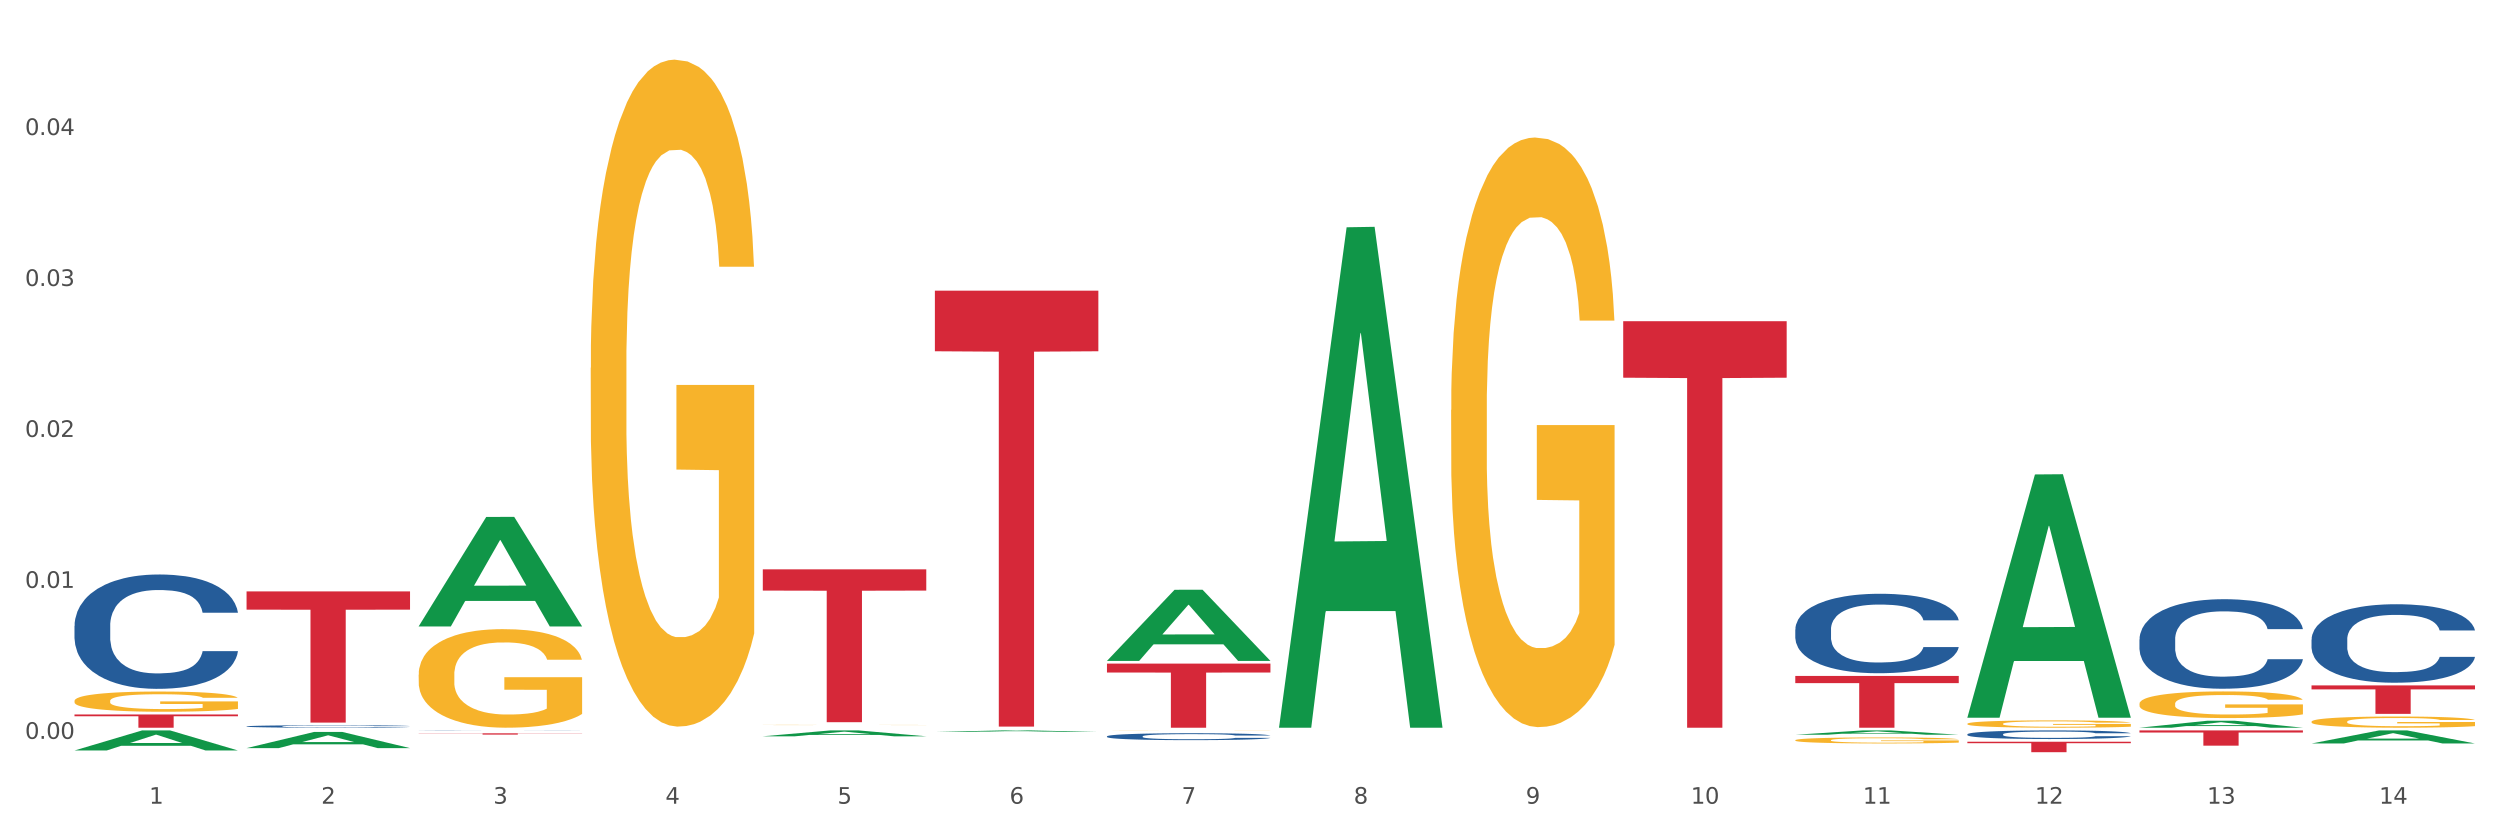 <?xml version="1.0" encoding="utf-8" standalone="no"?>
<!DOCTYPE svg PUBLIC "-//W3C//DTD SVG 1.1//EN"
  "http://www.w3.org/Graphics/SVG/1.1/DTD/svg11.dtd">
<svg xmlns:xlink="http://www.w3.org/1999/xlink" width="1080pt" height="360pt" viewBox="0 0 1080 360" xmlns="http://www.w3.org/2000/svg" version="1.1">
 <rect x="0" y="0" width="1080" height="360" fill="#333333" stroke="none"/>
 <defs>
  <style type="text/css">*{stroke-linejoin: round; stroke-linecap: butt}</style>
 </defs>
 <g id="figure_1">
  <g id="patch_1">
   <path d="M 0 360 
L 1080 360 
L 1080 0 
L 0 0 
z
" style="fill: #ffffff; stroke: #ffffff; stroke-linejoin: miter"/>
  </g>
  <g id="axes_1">
   <g id="matplotlib.axis_1">
    <g id="xtick_1">
     <g id="text_1">
      <!-- 1 -->
      <g style="fill: #4d4d4d" transform="translate(64.432 347.204) scale(0.096 -0.096)">
       <defs>
        <path id="DejaVuSans-31" d="M 794 531 
L 1825 531 
L 1825 4091 
L 703 3866 
L 703 4441 
L 1819 4666 
L 2450 4666 
L 2450 531 
L 3481 531 
L 3481 0 
L 794 0 
L 794 531 
z
" transform="scale(0.016)"/>
       </defs>
       <use xlink:href="#DejaVuSans-31"/>
      </g>
     </g>
    </g>
    <g id="xtick_2">
     <g id="text_2">
      <!-- 2 -->
      <g style="fill: #4d4d4d" transform="translate(138.771 347.204) scale(0.096 -0.096)">
       <defs>
        <path id="DejaVuSans-32" d="M 1228 531 
L 3431 531 
L 3431 0 
L 469 0 
L 469 531 
Q 828 903 1448 1529 
Q 2069 2156 2228 2338 
Q 2531 2678 2651 2914 
Q 2772 3150 2772 3378 
Q 2772 3750 2511 3984 
Q 2250 4219 1831 4219 
Q 1534 4219 1204 4116 
Q 875 4013 500 3803 
L 500 4441 
Q 881 4594 1212 4672 
Q 1544 4750 1819 4750 
Q 2544 4750 2975 4387 
Q 3406 4025 3406 3419 
Q 3406 3131 3298 2873 
Q 3191 2616 2906 2266 
Q 2828 2175 2409 1742 
Q 1991 1309 1228 531 
z
" transform="scale(0.016)"/>
       </defs>
       <use xlink:href="#DejaVuSans-32"/>
      </g>
     </g>
    </g>
    <g id="xtick_3">
     <g id="text_3">
      <!-- 3 -->
      <g style="fill: #4d4d4d" transform="translate(213.109 347.204) scale(0.096 -0.096)">
       <defs>
        <path id="DejaVuSans-33" d="M 2597 2516 
Q 3050 2419 3304 2112 
Q 3559 1806 3559 1356 
Q 3559 666 3084 287 
Q 2609 -91 1734 -91 
Q 1441 -91 1130 -33 
Q 819 25 488 141 
L 488 750 
Q 750 597 1062 519 
Q 1375 441 1716 441 
Q 2309 441 2620 675 
Q 2931 909 2931 1356 
Q 2931 1769 2642 2001 
Q 2353 2234 1838 2234 
L 1294 2234 
L 1294 2753 
L 1863 2753 
Q 2328 2753 2575 2939 
Q 2822 3125 2822 3475 
Q 2822 3834 2567 4026 
Q 2313 4219 1838 4219 
Q 1578 4219 1281 4162 
Q 984 4106 628 3988 
L 628 4550 
Q 988 4650 1302 4700 
Q 1616 4750 1894 4750 
Q 2613 4750 3031 4423 
Q 3450 4097 3450 3541 
Q 3450 3153 3228 2886 
Q 3006 2619 2597 2516 
z
" transform="scale(0.016)"/>
       </defs>
       <use xlink:href="#DejaVuSans-33"/>
      </g>
     </g>
    </g>
    <g id="xtick_4">
     <g id="text_4">
      <!-- 4 -->
      <g style="fill: #4d4d4d" transform="translate(287.448 347.204) scale(0.096 -0.096)">
       <defs>
        <path id="DejaVuSans-34" d="M 2419 4116 
L 825 1625 
L 2419 1625 
L 2419 4116 
z
M 2253 4666 
L 3047 4666 
L 3047 1625 
L 3713 1625 
L 3713 1100 
L 3047 1100 
L 3047 0 
L 2419 0 
L 2419 1100 
L 313 1100 
L 313 1709 
L 2253 4666 
z
" transform="scale(0.016)"/>
       </defs>
       <use xlink:href="#DejaVuSans-34"/>
      </g>
     </g>
    </g>
    <g id="xtick_5">
     <g id="text_5">
      <!-- 5 -->
      <g style="fill: #4d4d4d" transform="translate(361.787 347.204) scale(0.096 -0.096)">
       <defs>
        <path id="DejaVuSans-35" d="M 691 4666 
L 3169 4666 
L 3169 4134 
L 1269 4134 
L 1269 2991 
Q 1406 3038 1543 3061 
Q 1681 3084 1819 3084 
Q 2600 3084 3056 2656 
Q 3513 2228 3513 1497 
Q 3513 744 3044 326 
Q 2575 -91 1722 -91 
Q 1428 -91 1123 -41 
Q 819 9 494 109 
L 494 744 
Q 775 591 1075 516 
Q 1375 441 1709 441 
Q 2250 441 2565 725 
Q 2881 1009 2881 1497 
Q 2881 1984 2565 2268 
Q 2250 2553 1709 2553 
Q 1456 2553 1204 2497 
Q 953 2441 691 2322 
L 691 4666 
z
" transform="scale(0.016)"/>
       </defs>
       <use xlink:href="#DejaVuSans-35"/>
      </g>
     </g>
    </g>
    <g id="xtick_6">
     <g id="text_6">
      <!-- 6 -->
      <g style="fill: #4d4d4d" transform="translate(436.125 347.204) scale(0.096 -0.096)">
       <defs>
        <path id="DejaVuSans-36" d="M 2113 2584 
Q 1688 2584 1439 2293 
Q 1191 2003 1191 1497 
Q 1191 994 1439 701 
Q 1688 409 2113 409 
Q 2538 409 2786 701 
Q 3034 994 3034 1497 
Q 3034 2003 2786 2293 
Q 2538 2584 2113 2584 
z
M 3366 4563 
L 3366 3988 
Q 3128 4100 2886 4159 
Q 2644 4219 2406 4219 
Q 1781 4219 1451 3797 
Q 1122 3375 1075 2522 
Q 1259 2794 1537 2939 
Q 1816 3084 2150 3084 
Q 2853 3084 3261 2657 
Q 3669 2231 3669 1497 
Q 3669 778 3244 343 
Q 2819 -91 2113 -91 
Q 1303 -91 875 529 
Q 447 1150 447 2328 
Q 447 3434 972 4092 
Q 1497 4750 2381 4750 
Q 2619 4750 2861 4703 
Q 3103 4656 3366 4563 
z
" transform="scale(0.016)"/>
       </defs>
       <use xlink:href="#DejaVuSans-36"/>
      </g>
     </g>
    </g>
    <g id="xtick_7">
     <g id="text_7">
      <!-- 7 -->
      <g style="fill: #4d4d4d" transform="translate(510.464 347.204) scale(0.096 -0.096)">
       <defs>
        <path id="DejaVuSans-37" d="M 525 4666 
L 3525 4666 
L 3525 4397 
L 1831 0 
L 1172 0 
L 2766 4134 
L 525 4134 
L 525 4666 
z
" transform="scale(0.016)"/>
       </defs>
       <use xlink:href="#DejaVuSans-37"/>
      </g>
     </g>
    </g>
    <g id="xtick_8">
     <g id="text_8">
      <!-- 8 -->
      <g style="fill: #4d4d4d" transform="translate(584.803 347.204) scale(0.096 -0.096)">
       <defs>
        <path id="DejaVuSans-38" d="M 2034 2216 
Q 1584 2216 1326 1975 
Q 1069 1734 1069 1313 
Q 1069 891 1326 650 
Q 1584 409 2034 409 
Q 2484 409 2743 651 
Q 3003 894 3003 1313 
Q 3003 1734 2745 1975 
Q 2488 2216 2034 2216 
z
M 1403 2484 
Q 997 2584 770 2862 
Q 544 3141 544 3541 
Q 544 4100 942 4425 
Q 1341 4750 2034 4750 
Q 2731 4750 3128 4425 
Q 3525 4100 3525 3541 
Q 3525 3141 3298 2862 
Q 3072 2584 2669 2484 
Q 3125 2378 3379 2068 
Q 3634 1759 3634 1313 
Q 3634 634 3220 271 
Q 2806 -91 2034 -91 
Q 1263 -91 848 271 
Q 434 634 434 1313 
Q 434 1759 690 2068 
Q 947 2378 1403 2484 
z
M 1172 3481 
Q 1172 3119 1398 2916 
Q 1625 2713 2034 2713 
Q 2441 2713 2670 2916 
Q 2900 3119 2900 3481 
Q 2900 3844 2670 4047 
Q 2441 4250 2034 4250 
Q 1625 4250 1398 4047 
Q 1172 3844 1172 3481 
z
" transform="scale(0.016)"/>
       </defs>
       <use xlink:href="#DejaVuSans-38"/>
      </g>
     </g>
    </g>
    <g id="xtick_9">
     <g id="text_9">
      <!-- 9 -->
      <g style="fill: #4d4d4d" transform="translate(659.142 347.204) scale(0.096 -0.096)">
       <defs>
        <path id="DejaVuSans-39" d="M 703 97 
L 703 672 
Q 941 559 1184 500 
Q 1428 441 1663 441 
Q 2288 441 2617 861 
Q 2947 1281 2994 2138 
Q 2813 1869 2534 1725 
Q 2256 1581 1919 1581 
Q 1219 1581 811 2004 
Q 403 2428 403 3163 
Q 403 3881 828 4315 
Q 1253 4750 1959 4750 
Q 2769 4750 3195 4129 
Q 3622 3509 3622 2328 
Q 3622 1225 3098 567 
Q 2575 -91 1691 -91 
Q 1453 -91 1209 -44 
Q 966 3 703 97 
z
M 1959 2075 
Q 2384 2075 2632 2365 
Q 2881 2656 2881 3163 
Q 2881 3666 2632 3958 
Q 2384 4250 1959 4250 
Q 1534 4250 1286 3958 
Q 1038 3666 1038 3163 
Q 1038 2656 1286 2365 
Q 1534 2075 1959 2075 
z
" transform="scale(0.016)"/>
       </defs>
       <use xlink:href="#DejaVuSans-39"/>
      </g>
     </g>
    </g>
    <g id="xtick_10">
     <g id="text_10">
      <!-- 10 -->
      <g style="fill: #4d4d4d" transform="translate(730.426 347.204) scale(0.096 -0.096)">
       <defs>
        <path id="DejaVuSans-30" d="M 2034 4250 
Q 1547 4250 1301 3770 
Q 1056 3291 1056 2328 
Q 1056 1369 1301 889 
Q 1547 409 2034 409 
Q 2525 409 2770 889 
Q 3016 1369 3016 2328 
Q 3016 3291 2770 3770 
Q 2525 4250 2034 4250 
z
M 2034 4750 
Q 2819 4750 3233 4129 
Q 3647 3509 3647 2328 
Q 3647 1150 3233 529 
Q 2819 -91 2034 -91 
Q 1250 -91 836 529 
Q 422 1150 422 2328 
Q 422 3509 836 4129 
Q 1250 4750 2034 4750 
z
" transform="scale(0.016)"/>
       </defs>
       <use xlink:href="#DejaVuSans-31"/>
       <use xlink:href="#DejaVuSans-30" transform="translate(63.623 0)"/>
      </g>
     </g>
    </g>
    <g id="xtick_11">
     <g id="text_11">
      <!-- 11 -->
      <g style="fill: #4d4d4d" transform="translate(804.765 347.204) scale(0.096 -0.096)">
       <use xlink:href="#DejaVuSans-31"/>
       <use xlink:href="#DejaVuSans-31" transform="translate(63.623 0)"/>
      </g>
     </g>
    </g>
    <g id="xtick_12">
     <g id="text_12">
      <!-- 12 -->
      <g style="fill: #4d4d4d" transform="translate(879.104 347.204) scale(0.096 -0.096)">
       <use xlink:href="#DejaVuSans-31"/>
       <use xlink:href="#DejaVuSans-32" transform="translate(63.623 0)"/>
      </g>
     </g>
    </g>
    <g id="xtick_13">
     <g id="text_13">
      <!-- 13 -->
      <g style="fill: #4d4d4d" transform="translate(953.442 347.204) scale(0.096 -0.096)">
       <use xlink:href="#DejaVuSans-31"/>
       <use xlink:href="#DejaVuSans-33" transform="translate(63.623 0)"/>
      </g>
     </g>
    </g>
    <g id="xtick_14">
     <g id="text_14">
      <!-- 14 -->
      <g style="fill: #4d4d4d" transform="translate(1027.781 347.204) scale(0.096 -0.096)">
       <use xlink:href="#DejaVuSans-31"/>
       <use xlink:href="#DejaVuSans-34" transform="translate(63.623 0)"/>
      </g>
     </g>
    </g>
    <g id="xtick_15"/>
    <g id="xtick_16"/>
    <g id="xtick_17"/>
    <g id="xtick_18"/>
    <g id="xtick_19"/>
    <g id="xtick_20"/>
    <g id="xtick_21"/>
    <g id="xtick_22"/>
    <g id="xtick_23"/>
    <g id="xtick_24"/>
    <g id="xtick_25"/>
    <g id="xtick_26"/>
    <g id="xtick_27"/>
   </g>
   <g id="matplotlib.axis_2">
    <g id="ytick_1">
     <g id="text_15">
      <!-- 0.00 -->
      <g style="fill: #4d4d4d" transform="translate(10.8 319.178) scale(0.096 -0.096)">
       <defs>
        <path id="DejaVuSans-2e" d="M 684 794 
L 1344 794 
L 1344 0 
L 684 0 
L 684 794 
z
" transform="scale(0.016)"/>
       </defs>
       <use xlink:href="#DejaVuSans-30"/>
       <use xlink:href="#DejaVuSans-2e" transform="translate(63.623 0)"/>
       <use xlink:href="#DejaVuSans-30" transform="translate(95.41 0)"/>
       <use xlink:href="#DejaVuSans-30" transform="translate(159.033 0)"/>
      </g>
     </g>
    </g>
    <g id="ytick_2">
     <g id="text_16">
      <!-- 0.01 -->
      <g style="fill: #4d4d4d" transform="translate(10.8 253.965) scale(0.096 -0.096)">
       <use xlink:href="#DejaVuSans-30"/>
       <use xlink:href="#DejaVuSans-2e" transform="translate(63.623 0)"/>
       <use xlink:href="#DejaVuSans-30" transform="translate(95.41 0)"/>
       <use xlink:href="#DejaVuSans-31" transform="translate(159.033 0)"/>
      </g>
     </g>
    </g>
    <g id="ytick_3">
     <g id="text_17">
      <!-- 0.02 -->
      <g style="fill: #4d4d4d" transform="translate(10.8 188.751) scale(0.096 -0.096)">
       <use xlink:href="#DejaVuSans-30"/>
       <use xlink:href="#DejaVuSans-2e" transform="translate(63.623 0)"/>
       <use xlink:href="#DejaVuSans-30" transform="translate(95.41 0)"/>
       <use xlink:href="#DejaVuSans-32" transform="translate(159.033 0)"/>
      </g>
     </g>
    </g>
    <g id="ytick_4">
     <g id="text_18">
      <!-- 0.03 -->
      <g style="fill: #4d4d4d" transform="translate(10.8 123.537) scale(0.096 -0.096)">
       <use xlink:href="#DejaVuSans-30"/>
       <use xlink:href="#DejaVuSans-2e" transform="translate(63.623 0)"/>
       <use xlink:href="#DejaVuSans-30" transform="translate(95.41 0)"/>
       <use xlink:href="#DejaVuSans-33" transform="translate(159.033 0)"/>
      </g>
     </g>
    </g>
    <g id="ytick_5">
     <g id="text_19">
      <!-- 0.04 -->
      <g style="fill: #4d4d4d" transform="translate(10.8 58.323) scale(0.096 -0.096)">
       <use xlink:href="#DejaVuSans-30"/>
       <use xlink:href="#DejaVuSans-2e" transform="translate(63.623 0)"/>
       <use xlink:href="#DejaVuSans-30" transform="translate(95.41 0)"/>
       <use xlink:href="#DejaVuSans-34" transform="translate(159.033 0)"/>
      </g>
     </g>
    </g>
    <g id="ytick_6"/>
    <g id="ytick_7"/>
    <g id="ytick_8"/>
    <g id="ytick_9"/>
    <g id="ytick_10"/>
   </g>
   <g id="PolyCollection_1">
    <path d="M 32.175 324.199 
L 32.248 324.191 
L 61.37 315.539 
L 73.456 315.531 
L 102.797 324.215 
L 88.818 324.215 
L 82.484 322.193 
L 52.415 322.193 
L 52.197 322.226 
L 46.081 324.215 
L 32.175 324.215 
L 32.175 324.199 
L 56.201 320.986 
L 78.698 320.978 
L 67.559 317.382 
L 67.413 317.366 
L 67.267 317.39 
L 56.128 320.978 
L 56.201 320.986 
L 32.175 324.199 
z
" clip-path="url(#p6b004a3306)" style="fill: #109648"/>
    <path d="M 849.901 320.423 
L 920.523 320.423 
L 920.523 321.052 
L 892.742 321.056 
L 892.742 324.95 
L 877.514 324.95 
L 877.514 321.056 
L 849.901 321.052 
L 849.901 320.427 
L 849.901 320.423 
z
" clip-path="url(#p6b004a3306)" style="fill: #d62839"/>
    <path d="M 775.562 291.996 
L 846.184 291.996 
L 846.184 295.106 
L 818.404 295.127 
L 818.404 314.372 
L 803.175 314.372 
L 803.175 295.127 
L 775.562 295.106 
L 775.562 292.017 
L 775.562 291.996 
z
" clip-path="url(#p6b004a3306)" style="fill: #d62839"/>
    <path d="M 701.223 138.76 
L 771.845 138.76 
L 771.845 163.164 
L 744.065 163.329 
L 744.065 314.372 
L 728.836 314.372 
L 728.836 163.329 
L 701.223 163.164 
L 701.223 138.925 
L 701.223 138.76 
z
" clip-path="url(#p6b004a3306)" style="fill: #d62839"/>
    <path d="M 106.514 313.789 
L 106.597 313.788 
L 106.597 313.761 
L 106.848 313.724 
L 107.766 313.657 
L 108.935 313.606 
L 110.938 313.546 
L 112.023 313.52 
L 113.442 313.492 
L 116.364 313.447 
L 119.703 313.408 
L 122.04 313.387 
L 123.794 313.374 
L 127.717 313.349 
L 129.971 313.339 
L 132.308 313.33 
L 134.312 313.324 
L 137.651 313.317 
L 140.322 313.315 
L 143.411 313.314 
L 145.998 313.315 
L 149.421 313.318 
L 154.43 313.33 
L 156.35 313.337 
L 158.937 313.348 
L 161.609 313.364 
L 163.779 313.379 
L 166.283 313.402 
L 168.871 313.431 
L 171.376 313.467 
L 173.129 313.501 
L 174.548 313.537 
L 175.8 313.58 
L 176.718 313.628 
L 177.135 313.667 
L 161.859 313.667 
L 161.442 313.632 
L 160.607 313.593 
L 159.772 313.567 
L 158.854 313.546 
L 157.435 313.521 
L 156.183 313.506 
L 154.096 313.488 
L 152.176 313.476 
L 150.59 313.469 
L 148.67 313.463 
L 144.579 313.458 
L 141.658 313.458 
L 139.821 313.46 
L 137.567 313.464 
L 135.647 313.471 
L 133.393 313.483 
L 131.64 313.495 
L 129.887 313.512 
L 128.886 313.523 
L 127.383 313.545 
L 126.381 313.562 
L 125.046 313.592 
L 124.294 313.613 
L 122.959 313.668 
L 122.374 313.709 
L 122.124 313.737 
L 121.957 313.768 
L 121.957 313.919 
L 122.458 313.986 
L 122.875 314.015 
L 123.543 314.048 
L 124.795 314.091 
L 126.632 314.132 
L 128.552 314.162 
L 130.138 314.181 
L 131.64 314.194 
L 133.143 314.205 
L 134.979 314.215 
L 136.482 314.22 
L 138.736 314.226 
L 141.407 314.229 
L 143.494 314.229 
L 147.751 314.224 
L 149.671 314.219 
L 151.508 314.213 
L 153.511 314.202 
L 155.097 314.19 
L 156.016 314.182 
L 157.518 314.163 
L 158.687 314.144 
L 159.689 314.122 
L 160.357 314.102 
L 161.108 314.073 
L 161.692 314.041 
L 161.859 314.023 
L 177.135 314.023 
L 176.802 314.058 
L 176.217 314.092 
L 175.049 314.137 
L 174.13 314.163 
L 172.711 314.195 
L 171.209 314.222 
L 169.122 314.252 
L 167.202 314.274 
L 165.198 314.294 
L 163.028 314.311 
L 159.104 314.335 
L 157.685 314.342 
L 154.68 314.354 
L 152.343 314.36 
L 148.92 314.367 
L 145.414 314.371 
L 141.741 314.372 
L 138.486 314.37 
L 134.896 314.364 
L 132.642 314.359 
L 130.138 314.35 
L 127.216 314.336 
L 124.461 314.32 
L 121.874 314.301 
L 119.453 314.278 
L 117.199 314.253 
L 114.277 314.212 
L 112.107 314.171 
L 110.521 314.133 
L 109.435 314.101 
L 108.35 314.061 
L 107.766 314.033 
L 106.848 313.965 
L 106.514 313.902 
L 106.514 313.789 
z
" clip-path="url(#p6b004a3306)" style="fill: #255c99"/>
    <path d="M 403.869 125.573 
L 474.49 125.573 
L 474.49 151.743 
L 446.71 151.92 
L 446.71 313.891 
L 431.481 313.891 
L 431.481 151.92 
L 403.869 151.743 
L 403.869 125.75 
L 403.869 125.573 
z
" clip-path="url(#p6b004a3306)" style="fill: #d62839"/>
    <path d="M 329.53 245.958 
L 400.152 245.958 
L 400.152 255.133 
L 372.371 255.195 
L 372.371 311.979 
L 357.143 311.979 
L 357.143 255.195 
L 329.53 255.133 
L 329.53 246.02 
L 329.53 245.958 
z
" clip-path="url(#p6b004a3306)" style="fill: #d62839"/>
    <path d="M 180.852 316.79 
L 251.474 316.79 
L 251.474 316.868 
L 223.694 316.868 
L 223.694 317.347 
L 208.465 317.347 
L 208.465 316.868 
L 180.852 316.868 
L 180.852 316.791 
L 180.852 316.79 
z
" clip-path="url(#p6b004a3306)" style="fill: #d62839"/>
    <path d="M 106.514 255.486 
L 177.135 255.486 
L 177.135 263.361 
L 149.355 263.415 
L 149.355 312.155 
L 134.126 312.155 
L 134.126 263.415 
L 106.514 263.361 
L 106.514 255.54 
L 106.514 255.486 
z
" clip-path="url(#p6b004a3306)" style="fill: #d62839"/>
    <path d="M 32.175 308.639 
L 102.797 308.639 
L 102.797 309.435 
L 75.017 309.441 
L 75.017 314.372 
L 59.788 314.372 
L 59.788 309.441 
L 32.175 309.435 
L 32.175 308.644 
L 32.175 308.639 
z
" clip-path="url(#p6b004a3306)" style="fill: #d62839"/>
    <path d="M 998.578 311.771 
L 998.662 311.766 
L 998.662 311.607 
L 998.828 311.47 
L 999.662 311.139 
L 1000.913 310.865 
L 1001.83 310.719 
L 1002.747 310.6 
L 1003.831 310.481 
L 1005.165 310.357 
L 1007.583 310.176 
L 1009.084 310.083 
L 1010.918 309.986 
L 1014.253 309.845 
L 1016.671 309.765 
L 1019.173 309.699 
L 1023.258 309.62 
L 1025.926 309.584 
L 1028.761 309.558 
L 1032.18 309.54 
L 1034.765 309.536 
L 1040.434 309.549 
L 1045.27 309.589 
L 1047.605 309.62 
L 1050.607 309.673 
L 1052.191 309.708 
L 1054.775 309.779 
L 1057.444 309.871 
L 1059.278 309.951 
L 1062.029 310.101 
L 1064.114 310.251 
L 1066.032 310.437 
L 1067.032 310.565 
L 1067.783 310.684 
L 1068.45 310.821 
L 1069.117 311.037 
L 1054.108 311.037 
L 1053.525 310.883 
L 1052.608 310.737 
L 1051.274 310.596 
L 1050.106 310.507 
L 1048.105 310.397 
L 1046.271 310.326 
L 1044.353 310.273 
L 1042.019 310.229 
L 1040.184 310.207 
L 1037.599 310.189 
L 1032.513 310.194 
L 1029.095 310.229 
L 1026.76 310.273 
L 1025.259 310.313 
L 1023.925 310.357 
L 1022.425 310.419 
L 1020.674 310.512 
L 1019.423 310.596 
L 1018.172 310.702 
L 1017.172 310.808 
L 1016.255 310.931 
L 1015.504 311.064 
L 1014.92 311.201 
L 1014.42 311.369 
L 1014.003 311.647 
L 1014.003 312.252 
L 1014.17 312.389 
L 1014.587 312.57 
L 1015.087 312.707 
L 1015.921 312.87 
L 1016.671 312.981 
L 1018.089 313.14 
L 1019.673 313.272 
L 1020.924 313.356 
L 1022.174 313.427 
L 1024.342 313.524 
L 1026.76 313.604 
L 1028.845 313.652 
L 1031.68 313.696 
L 1033.597 313.714 
L 1035.265 313.723 
L 1039.35 313.723 
L 1042.269 313.71 
L 1045.52 313.679 
L 1048.022 313.639 
L 1050.106 313.59 
L 1052.441 313.511 
L 1053.942 313.436 
L 1053.942 312.513 
L 1035.598 312.508 
L 1035.598 311.894 
L 1069.2 311.894 
L 1069.2 313.696 
L 1067.783 313.789 
L 1066.198 313.873 
L 1064.531 313.948 
L 1062.029 314.041 
L 1059.028 314.129 
L 1056.36 314.191 
L 1053.525 314.244 
L 1050.19 314.293 
L 1045.854 314.337 
L 1043.186 314.354 
L 1039.851 314.368 
L 1035.932 314.372 
L 1032.513 314.363 
L 1029.178 314.341 
L 1025.676 314.301 
L 1022.258 314.244 
L 1019.673 314.187 
L 1017.088 314.116 
L 1014.337 314.023 
L 1012.169 313.935 
L 1010.501 313.855 
L 1008.667 313.754 
L 1006.666 313.621 
L 1005.165 313.502 
L 1003.831 313.378 
L 1002.414 313.219 
L 1001.413 313.082 
L 1000.413 312.91 
L 999.829 312.782 
L 999.162 312.583 
L 998.662 312.305 
L 998.578 311.771 
z
" clip-path="url(#p6b004a3306)" style="fill: #f7b32b"/>
    <path d="M 924.24 304.016 
L 924.323 304.006 
L 924.323 303.627 
L 924.49 303.302 
L 925.323 302.513 
L 926.574 301.861 
L 927.491 301.514 
L 928.408 301.231 
L 929.492 300.947 
L 930.826 300.652 
L 933.244 300.221 
L 934.745 300.001 
L 936.58 299.769 
L 939.915 299.433 
L 942.333 299.244 
L 944.834 299.086 
L 948.92 298.897 
L 951.588 298.813 
L 954.423 298.75 
L 957.841 298.708 
L 960.426 298.697 
L 966.096 298.729 
L 970.932 298.823 
L 973.266 298.897 
L 976.268 299.023 
L 977.852 299.107 
L 980.437 299.275 
L 983.105 299.496 
L 984.939 299.685 
L 987.691 300.043 
L 989.775 300.4 
L 991.693 300.842 
L 992.693 301.147 
L 993.444 301.43 
L 994.111 301.756 
L 994.778 302.271 
L 979.77 302.271 
L 979.186 301.903 
L 978.269 301.557 
L 976.935 301.22 
L 975.768 301.01 
L 973.766 300.747 
L 971.932 300.579 
L 970.014 300.453 
L 967.68 300.348 
L 965.845 300.295 
L 963.261 300.253 
L 958.175 300.264 
L 954.756 300.348 
L 952.422 300.453 
L 950.921 300.547 
L 949.587 300.652 
L 948.086 300.8 
L 946.335 301.02 
L 945.084 301.22 
L 943.834 301.472 
L 942.833 301.725 
L 941.916 302.019 
L 941.165 302.334 
L 940.582 302.66 
L 940.081 303.06 
L 939.665 303.722 
L 939.665 305.162 
L 939.831 305.488 
L 940.248 305.919 
L 940.749 306.245 
L 941.582 306.634 
L 942.333 306.897 
L 943.75 307.275 
L 945.334 307.59 
L 946.585 307.79 
L 947.836 307.958 
L 950.004 308.19 
L 952.422 308.379 
L 954.506 308.494 
L 957.341 308.6 
L 959.259 308.642 
L 960.926 308.663 
L 965.012 308.663 
L 967.93 308.631 
L 971.182 308.558 
L 973.683 308.463 
L 975.768 308.347 
L 978.102 308.158 
L 979.603 307.979 
L 979.603 305.782 
L 961.26 305.772 
L 961.26 304.311 
L 994.861 304.311 
L 994.861 308.6 
L 993.444 308.82 
L 991.86 309.02 
L 990.192 309.199 
L 987.691 309.42 
L 984.689 309.63 
L 982.021 309.777 
L 979.186 309.903 
L 975.851 310.019 
L 971.515 310.124 
L 968.847 310.166 
L 965.512 310.197 
L 961.593 310.208 
L 958.175 310.187 
L 954.84 310.134 
L 951.338 310.04 
L 947.919 309.903 
L 945.334 309.766 
L 942.75 309.598 
L 939.998 309.377 
L 937.83 309.167 
L 936.163 308.978 
L 934.328 308.736 
L 932.327 308.421 
L 930.826 308.137 
L 929.492 307.843 
L 928.075 307.464 
L 927.074 307.138 
L 926.074 306.728 
L 925.49 306.424 
L 924.823 305.951 
L 924.323 305.288 
L 924.24 304.016 
z
" clip-path="url(#p6b004a3306)" style="fill: #f7b32b"/>
    <path d="M 849.901 312.671 
L 849.984 312.668 
L 849.984 312.564 
L 850.151 312.475 
L 850.985 312.258 
L 852.235 312.079 
L 853.153 311.984 
L 854.07 311.906 
L 855.154 311.828 
L 856.488 311.747 
L 858.906 311.629 
L 860.407 311.568 
L 862.241 311.504 
L 865.576 311.412 
L 867.994 311.36 
L 870.495 311.317 
L 874.581 311.265 
L 877.249 311.242 
L 880.084 311.224 
L 883.502 311.213 
L 886.087 311.21 
L 891.757 311.218 
L 896.593 311.244 
L 898.927 311.265 
L 901.929 311.299 
L 903.513 311.322 
L 906.098 311.369 
L 908.766 311.429 
L 910.601 311.481 
L 913.352 311.579 
L 915.436 311.678 
L 917.354 311.799 
L 918.355 311.883 
L 919.105 311.961 
L 919.772 312.05 
L 920.439 312.192 
L 905.431 312.192 
L 904.847 312.091 
L 903.93 311.995 
L 902.596 311.903 
L 901.429 311.845 
L 899.428 311.773 
L 897.593 311.727 
L 895.676 311.692 
L 893.341 311.663 
L 891.507 311.649 
L 888.922 311.637 
L 883.836 311.64 
L 880.417 311.663 
L 878.083 311.692 
L 876.582 311.718 
L 875.248 311.747 
L 873.747 311.787 
L 871.996 311.848 
L 870.745 311.903 
L 869.495 311.972 
L 868.494 312.042 
L 867.577 312.122 
L 866.827 312.209 
L 866.243 312.299 
L 865.743 312.408 
L 865.326 312.59 
L 865.326 312.986 
L 865.493 313.075 
L 865.91 313.194 
L 866.41 313.283 
L 867.244 313.39 
L 867.994 313.462 
L 869.411 313.566 
L 870.996 313.653 
L 872.246 313.708 
L 873.497 313.754 
L 875.665 313.818 
L 878.083 313.87 
L 880.167 313.901 
L 883.002 313.93 
L 884.92 313.942 
L 886.587 313.948 
L 890.673 313.948 
L 893.591 313.939 
L 896.843 313.919 
L 899.344 313.893 
L 901.429 313.861 
L 903.763 313.809 
L 905.264 313.76 
L 905.264 313.156 
L 886.921 313.153 
L 886.921 312.752 
L 920.523 312.752 
L 920.523 313.93 
L 919.105 313.991 
L 917.521 314.046 
L 915.853 314.095 
L 913.352 314.155 
L 910.35 314.213 
L 907.682 314.254 
L 904.847 314.288 
L 901.512 314.32 
L 897.177 314.349 
L 894.508 314.361 
L 891.173 314.369 
L 887.254 314.372 
L 883.836 314.366 
L 880.501 314.352 
L 876.999 314.326 
L 873.58 314.288 
L 870.996 314.251 
L 868.411 314.205 
L 865.659 314.144 
L 863.492 314.086 
L 861.824 314.034 
L 859.99 313.968 
L 857.989 313.881 
L 856.488 313.803 
L 855.154 313.722 
L 853.736 313.618 
L 852.736 313.529 
L 851.735 313.416 
L 851.151 313.332 
L 850.484 313.202 
L 849.984 313.021 
L 849.901 312.671 
z
" clip-path="url(#p6b004a3306)" style="fill: #f7b32b"/>
    <path d="M 775.562 319.772 
L 775.645 319.77 
L 775.645 319.685 
L 775.812 319.611 
L 776.646 319.433 
L 777.897 319.286 
L 778.814 319.207 
L 779.731 319.143 
L 780.815 319.079 
L 782.149 319.013 
L 784.567 318.915 
L 786.068 318.866 
L 787.902 318.813 
L 791.237 318.737 
L 793.655 318.695 
L 796.157 318.659 
L 800.242 318.616 
L 802.91 318.597 
L 805.745 318.583 
L 809.164 318.574 
L 811.748 318.571 
L 817.418 318.578 
L 822.254 318.6 
L 824.589 318.616 
L 827.59 318.645 
L 829.175 318.664 
L 831.759 318.702 
L 834.427 318.752 
L 836.262 318.794 
L 839.013 318.875 
L 841.098 318.956 
L 843.015 319.055 
L 844.016 319.124 
L 844.766 319.188 
L 845.433 319.262 
L 846.1 319.378 
L 831.092 319.378 
L 830.509 319.295 
L 829.592 319.217 
L 828.257 319.141 
L 827.09 319.093 
L 825.089 319.034 
L 823.255 318.996 
L 821.337 318.968 
L 819.002 318.944 
L 817.168 318.932 
L 814.583 318.923 
L 809.497 318.925 
L 806.079 318.944 
L 803.744 318.968 
L 802.243 318.989 
L 800.909 319.013 
L 799.408 319.046 
L 797.657 319.096 
L 796.407 319.141 
L 795.156 319.198 
L 794.156 319.255 
L 793.238 319.321 
L 792.488 319.393 
L 791.904 319.466 
L 791.404 319.556 
L 790.987 319.706 
L 790.987 320.031 
L 791.154 320.105 
L 791.571 320.202 
L 792.071 320.276 
L 792.905 320.364 
L 793.655 320.423 
L 795.073 320.508 
L 796.657 320.58 
L 797.908 320.625 
L 799.158 320.663 
L 801.326 320.715 
L 803.744 320.758 
L 805.829 320.784 
L 808.663 320.807 
L 810.581 320.817 
L 812.249 320.822 
L 816.334 320.822 
L 819.253 320.815 
L 822.504 320.798 
L 825.006 320.777 
L 827.09 320.75 
L 829.425 320.708 
L 830.926 320.667 
L 830.926 320.171 
L 812.582 320.169 
L 812.582 319.839 
L 846.184 319.839 
L 846.184 320.807 
L 844.766 320.857 
L 843.182 320.902 
L 841.515 320.943 
L 839.013 320.993 
L 836.012 321.04 
L 833.344 321.073 
L 830.509 321.102 
L 827.174 321.128 
L 822.838 321.152 
L 820.17 321.161 
L 816.835 321.168 
L 812.916 321.171 
L 809.497 321.166 
L 806.162 321.154 
L 802.66 321.133 
L 799.242 321.102 
L 796.657 321.071 
L 794.072 321.033 
L 791.321 320.983 
L 789.153 320.936 
L 787.485 320.893 
L 785.651 320.838 
L 783.65 320.767 
L 782.149 320.703 
L 780.815 320.637 
L 779.398 320.551 
L 778.397 320.477 
L 777.396 320.385 
L 776.813 320.316 
L 776.146 320.209 
L 775.645 320.06 
L 775.562 319.772 
z
" clip-path="url(#p6b004a3306)" style="fill: #f7b32b"/>
    <path d="M 626.885 177.108 
L 626.968 176.875 
L 626.968 168.5 
L 627.135 161.289 
L 627.969 143.842 
L 629.219 129.419 
L 630.136 121.742 
L 631.054 115.461 
L 632.138 109.18 
L 633.472 102.667 
L 635.89 93.129 
L 637.39 88.244 
L 639.225 83.126 
L 642.56 75.682 
L 644.978 71.495 
L 647.479 68.005 
L 651.565 63.818 
L 654.233 61.957 
L 657.068 60.561 
L 660.486 59.631 
L 663.071 59.398 
L 668.741 60.096 
L 673.577 62.19 
L 675.911 63.818 
L 678.913 66.61 
L 680.497 68.471 
L 683.082 72.193 
L 685.75 77.078 
L 687.584 81.265 
L 690.336 89.174 
L 692.42 97.084 
L 694.338 106.854 
L 695.339 113.6 
L 696.089 119.881 
L 696.756 127.093 
L 697.423 138.491 
L 682.415 138.491 
L 681.831 130.35 
L 680.914 122.673 
L 679.58 115.229 
L 678.413 110.576 
L 676.412 104.761 
L 674.577 101.038 
L 672.66 98.247 
L 670.325 95.921 
L 668.491 94.758 
L 665.906 93.827 
L 660.82 94.06 
L 657.401 95.921 
L 655.067 98.247 
L 653.566 100.341 
L 652.232 102.667 
L 650.731 105.924 
L 648.98 110.809 
L 647.729 115.229 
L 646.479 120.812 
L 645.478 126.395 
L 644.561 132.908 
L 643.811 139.887 
L 643.227 147.099 
L 642.727 155.939 
L 642.31 170.594 
L 642.31 202.464 
L 642.476 209.675 
L 642.893 219.213 
L 643.394 226.425 
L 644.227 235.032 
L 644.978 240.848 
L 646.395 249.222 
L 647.979 256.201 
L 649.23 260.621 
L 650.481 264.343 
L 652.649 269.461 
L 655.067 273.648 
L 657.151 276.207 
L 659.986 278.533 
L 661.904 279.464 
L 663.571 279.929 
L 667.657 279.929 
L 670.575 279.231 
L 673.827 277.603 
L 676.328 275.509 
L 678.413 272.95 
L 680.747 268.763 
L 682.248 264.808 
L 682.248 216.189 
L 663.905 215.956 
L 663.905 183.621 
L 697.506 183.621 
L 697.506 278.533 
L 696.089 283.418 
L 694.505 287.838 
L 692.837 291.793 
L 690.336 296.678 
L 687.334 301.331 
L 684.666 304.587 
L 681.831 307.379 
L 678.496 309.938 
L 674.16 312.264 
L 671.492 313.195 
L 668.157 313.893 
L 664.238 314.125 
L 660.82 313.66 
L 657.485 312.497 
L 653.983 310.403 
L 650.564 307.379 
L 647.979 304.355 
L 645.395 300.633 
L 642.643 295.748 
L 640.475 291.095 
L 638.808 286.908 
L 636.974 281.557 
L 634.972 274.579 
L 633.472 268.298 
L 632.138 261.784 
L 630.72 253.409 
L 629.72 246.198 
L 628.719 237.126 
L 628.135 230.379 
L 627.468 219.911 
L 626.968 205.256 
L 626.885 177.108 
z
" clip-path="url(#p6b004a3306)" style="fill: #f7b32b"/>
    <path d="M 478.207 315.557 
L 478.291 315.557 
L 478.291 315.556 
L 478.457 315.554 
L 479.291 315.55 
L 480.542 315.547 
L 481.459 315.545 
L 482.376 315.544 
L 483.46 315.542 
L 484.794 315.541 
L 487.212 315.539 
L 488.713 315.538 
L 490.547 315.536 
L 493.882 315.535 
L 496.3 315.534 
L 498.802 315.533 
L 502.887 315.532 
L 505.555 315.532 
L 508.39 315.531 
L 511.809 315.531 
L 514.394 315.531 
L 520.063 315.531 
L 524.899 315.532 
L 527.234 315.532 
L 530.236 315.533 
L 531.82 315.533 
L 534.405 315.534 
L 537.073 315.535 
L 538.907 315.536 
L 541.658 315.538 
L 543.743 315.54 
L 545.661 315.542 
L 546.661 315.543 
L 547.412 315.545 
L 548.079 315.546 
L 548.746 315.549 
L 533.737 315.549 
L 533.154 315.547 
L 532.237 315.545 
L 530.903 315.544 
L 529.735 315.543 
L 527.734 315.541 
L 525.9 315.54 
L 523.982 315.54 
L 521.648 315.539 
L 519.813 315.539 
L 517.228 315.539 
L 512.142 315.539 
L 508.724 315.539 
L 506.389 315.54 
L 504.888 315.54 
L 503.554 315.541 
L 502.054 315.542 
L 500.303 315.543 
L 499.052 315.544 
L 497.801 315.545 
L 496.801 315.546 
L 495.884 315.548 
L 495.133 315.549 
L 494.549 315.551 
L 494.049 315.553 
L 493.632 315.556 
L 493.632 315.563 
L 493.799 315.565 
L 494.216 315.567 
L 494.716 315.569 
L 495.55 315.57 
L 496.3 315.572 
L 497.718 315.574 
L 499.302 315.575 
L 500.553 315.576 
L 501.803 315.577 
L 503.971 315.578 
L 506.389 315.579 
L 508.474 315.58 
L 511.309 315.58 
L 513.226 315.58 
L 514.894 315.58 
L 518.979 315.58 
L 521.898 315.58 
L 525.149 315.58 
L 527.651 315.579 
L 529.735 315.579 
L 532.07 315.578 
L 533.571 315.577 
L 533.571 315.566 
L 515.227 315.566 
L 515.227 315.559 
L 548.829 315.559 
L 548.829 315.58 
L 547.412 315.581 
L 545.827 315.582 
L 544.16 315.583 
L 541.658 315.584 
L 538.657 315.585 
L 535.989 315.586 
L 533.154 315.587 
L 529.819 315.587 
L 525.483 315.588 
L 522.815 315.588 
L 519.48 315.588 
L 515.561 315.588 
L 512.142 315.588 
L 508.807 315.588 
L 505.305 315.587 
L 501.887 315.587 
L 499.302 315.586 
L 496.717 315.585 
L 493.966 315.584 
L 491.798 315.583 
L 490.13 315.582 
L 488.296 315.581 
L 486.295 315.579 
L 484.794 315.578 
L 483.46 315.576 
L 482.043 315.575 
L 481.042 315.573 
L 480.042 315.571 
L 479.458 315.569 
L 478.791 315.567 
L 478.291 315.564 
L 478.207 315.557 
z
" clip-path="url(#p6b004a3306)" style="fill: #f7b32b"/>
    <path d="M 329.53 313.184 
L 329.613 313.184 
L 329.613 313.181 
L 329.78 313.178 
L 330.614 313.171 
L 331.864 313.165 
L 332.782 313.162 
L 333.699 313.16 
L 334.783 313.158 
L 336.117 313.155 
L 338.535 313.151 
L 340.036 313.15 
L 341.87 313.148 
L 345.205 313.145 
L 347.623 313.143 
L 350.124 313.142 
L 354.21 313.14 
L 356.878 313.139 
L 359.713 313.139 
L 363.131 313.139 
L 365.716 313.138 
L 371.386 313.139 
L 376.222 313.14 
L 378.557 313.14 
L 381.558 313.141 
L 383.142 313.142 
L 385.727 313.143 
L 388.395 313.145 
L 390.23 313.147 
L 392.981 313.15 
L 395.066 313.153 
L 396.983 313.157 
L 397.984 313.159 
L 398.734 313.162 
L 399.401 313.165 
L 400.068 313.169 
L 385.06 313.169 
L 384.476 313.166 
L 383.559 313.163 
L 382.225 313.16 
L 381.058 313.158 
L 379.057 313.156 
L 377.222 313.155 
L 375.305 313.153 
L 372.97 313.153 
L 371.136 313.152 
L 368.551 313.152 
L 363.465 313.152 
L 360.046 313.153 
L 357.712 313.153 
L 356.211 313.154 
L 354.877 313.155 
L 353.376 313.156 
L 351.625 313.158 
L 350.375 313.16 
L 349.124 313.162 
L 348.123 313.164 
L 347.206 313.167 
L 346.456 313.169 
L 345.872 313.172 
L 345.372 313.176 
L 344.955 313.181 
L 344.955 313.194 
L 345.122 313.196 
L 345.539 313.2 
L 346.039 313.203 
L 346.873 313.206 
L 347.623 313.208 
L 349.04 313.212 
L 350.625 313.214 
L 351.875 313.216 
L 353.126 313.217 
L 355.294 313.219 
L 357.712 313.221 
L 359.796 313.222 
L 362.631 313.223 
L 364.549 313.223 
L 366.216 313.223 
L 370.302 313.223 
L 373.22 313.223 
L 376.472 313.223 
L 378.973 313.222 
L 381.058 313.221 
L 383.392 313.219 
L 384.893 313.218 
L 384.893 313.199 
L 366.55 313.199 
L 366.55 313.186 
L 400.152 313.186 
L 400.152 313.223 
L 398.734 313.225 
L 397.15 313.226 
L 395.482 313.228 
L 392.981 313.23 
L 389.979 313.232 
L 387.311 313.233 
L 384.476 313.234 
L 381.141 313.235 
L 376.806 313.236 
L 374.137 313.236 
L 370.802 313.236 
L 366.884 313.237 
L 363.465 313.236 
L 360.13 313.236 
L 356.628 313.235 
L 353.209 313.234 
L 350.625 313.233 
L 348.04 313.231 
L 345.288 313.23 
L 343.121 313.228 
L 341.453 313.226 
L 339.619 313.224 
L 337.618 313.221 
L 336.117 313.219 
L 334.783 313.216 
L 333.365 313.213 
L 332.365 313.21 
L 331.364 313.207 
L 330.781 313.204 
L 330.113 313.2 
L 329.613 313.195 
L 329.53 313.184 
z
" clip-path="url(#p6b004a3306)" style="fill: #f7b32b"/>
    <path d="M 255.191 158.909 
L 255.275 158.645 
L 255.275 149.172 
L 255.441 141.015 
L 256.275 121.28 
L 257.526 104.965 
L 258.443 96.281 
L 259.36 89.176 
L 260.444 82.072 
L 261.778 74.704 
L 264.196 63.915 
L 265.697 58.389 
L 267.531 52.6 
L 270.866 44.179 
L 273.284 39.443 
L 275.786 35.496 
L 279.871 30.759 
L 282.539 28.654 
L 285.374 27.075 
L 288.793 26.023 
L 291.377 25.759 
L 297.047 26.549 
L 301.883 28.917 
L 304.218 30.759 
L 307.219 33.917 
L 308.804 36.022 
L 311.388 40.232 
L 314.057 45.758 
L 315.891 50.495 
L 318.642 59.441 
L 320.727 68.388 
L 322.645 79.44 
L 323.645 87.071 
L 324.395 94.176 
L 325.062 102.333 
L 325.73 115.227 
L 310.721 115.227 
L 310.138 106.017 
L 309.221 97.334 
L 307.886 88.913 
L 306.719 83.65 
L 304.718 77.072 
L 302.884 72.862 
L 300.966 69.704 
L 298.631 67.073 
L 296.797 65.757 
L 294.212 64.704 
L 289.126 64.967 
L 285.708 67.073 
L 283.373 69.704 
L 281.872 72.072 
L 280.538 74.704 
L 279.037 78.388 
L 277.286 83.914 
L 276.036 88.913 
L 274.785 95.229 
L 273.785 101.544 
L 272.867 108.912 
L 272.117 116.806 
L 271.533 124.963 
L 271.033 134.963 
L 270.616 151.541 
L 270.616 187.591 
L 270.783 195.748 
L 271.2 206.537 
L 271.7 214.694 
L 272.534 224.431 
L 273.284 231.009 
L 274.702 240.482 
L 276.286 248.376 
L 277.537 253.376 
L 278.787 257.586 
L 280.955 263.375 
L 283.373 268.112 
L 285.458 271.007 
L 288.292 273.638 
L 290.21 274.69 
L 291.878 275.217 
L 295.963 275.217 
L 298.882 274.427 
L 302.133 272.585 
L 304.635 270.217 
L 306.719 267.323 
L 309.054 262.586 
L 310.555 258.113 
L 310.555 203.116 
L 292.211 202.853 
L 292.211 166.277 
L 325.813 166.277 
L 325.813 273.638 
L 324.395 279.164 
L 322.811 284.164 
L 321.144 288.637 
L 318.642 294.163 
L 315.641 299.426 
L 312.973 303.11 
L 310.138 306.267 
L 306.803 309.162 
L 302.467 311.793 
L 299.799 312.846 
L 296.464 313.635 
L 292.545 313.898 
L 289.126 313.372 
L 285.791 312.056 
L 282.289 309.688 
L 278.871 306.267 
L 276.286 302.847 
L 273.701 298.636 
L 270.95 293.11 
L 268.782 287.848 
L 267.114 283.111 
L 265.28 277.059 
L 263.279 269.165 
L 261.778 262.06 
L 260.444 254.692 
L 259.027 245.219 
L 258.026 237.061 
L 257.025 226.799 
L 256.442 219.168 
L 255.775 207.326 
L 255.275 190.749 
L 255.191 158.909 
z
" clip-path="url(#p6b004a3306)" style="fill: #f7b32b"/>
    <path d="M 180.852 291.466 
L 180.936 291.428 
L 180.936 290.028 
L 181.103 288.822 
L 181.936 285.905 
L 183.187 283.494 
L 184.104 282.211 
L 185.021 281.161 
L 186.105 280.111 
L 187.439 279.022 
L 189.857 277.427 
L 191.358 276.611 
L 193.192 275.755 
L 196.528 274.511 
L 198.946 273.811 
L 201.447 273.227 
L 205.533 272.527 
L 208.201 272.216 
L 211.036 271.983 
L 214.454 271.827 
L 217.039 271.789 
L 222.709 271.905 
L 227.545 272.255 
L 229.879 272.527 
L 232.881 272.994 
L 234.465 273.305 
L 237.05 273.927 
L 239.718 274.744 
L 241.552 275.444 
L 244.304 276.766 
L 246.388 278.089 
L 248.306 279.722 
L 249.306 280.85 
L 250.057 281.9 
L 250.724 283.105 
L 251.391 285.011 
L 236.383 285.011 
L 235.799 283.65 
L 234.882 282.366 
L 233.548 281.122 
L 232.38 280.344 
L 230.379 279.372 
L 228.545 278.75 
L 226.627 278.283 
L 224.293 277.894 
L 222.458 277.7 
L 219.874 277.544 
L 214.788 277.583 
L 211.369 277.894 
L 209.034 278.283 
L 207.534 278.633 
L 206.2 279.022 
L 204.699 279.566 
L 202.948 280.383 
L 201.697 281.122 
L 200.446 282.055 
L 199.446 282.989 
L 198.529 284.077 
L 197.778 285.244 
L 197.195 286.45 
L 196.694 287.928 
L 196.277 290.378 
L 196.277 295.705 
L 196.444 296.911 
L 196.861 298.505 
L 197.361 299.711 
L 198.195 301.15 
L 198.946 302.122 
L 200.363 303.522 
L 201.947 304.689 
L 203.198 305.428 
L 204.449 306.05 
L 206.616 306.905 
L 209.034 307.605 
L 211.119 308.033 
L 213.954 308.422 
L 215.871 308.578 
L 217.539 308.655 
L 221.625 308.655 
L 224.543 308.539 
L 227.795 308.266 
L 230.296 307.916 
L 232.38 307.489 
L 234.715 306.789 
L 236.216 306.128 
L 236.216 298 
L 217.873 297.961 
L 217.873 292.555 
L 251.474 292.555 
L 251.474 308.422 
L 250.057 309.239 
L 248.473 309.978 
L 246.805 310.639 
L 244.304 311.455 
L 241.302 312.233 
L 238.634 312.778 
L 235.799 313.244 
L 232.464 313.672 
L 228.128 314.061 
L 225.46 314.217 
L 222.125 314.333 
L 218.206 314.372 
L 214.788 314.294 
L 211.452 314.1 
L 207.951 313.75 
L 204.532 313.244 
L 201.947 312.739 
L 199.362 312.117 
L 196.611 311.3 
L 194.443 310.522 
L 192.776 309.822 
L 190.941 308.928 
L 188.94 307.761 
L 187.439 306.711 
L 186.105 305.622 
L 184.688 304.222 
L 183.687 303.016 
L 182.687 301.5 
L 182.103 300.372 
L 181.436 298.622 
L 180.936 296.172 
L 180.852 291.466 
z
" clip-path="url(#p6b004a3306)" style="fill: #f7b32b"/>
    <path d="M 32.175 302.78 
L 32.258 302.772 
L 32.258 302.485 
L 32.425 302.237 
L 33.259 301.639 
L 34.51 301.144 
L 35.427 300.881 
L 36.344 300.665 
L 37.428 300.45 
L 38.762 300.227 
L 41.18 299.899 
L 42.681 299.732 
L 44.515 299.556 
L 47.85 299.301 
L 50.268 299.157 
L 52.77 299.038 
L 56.855 298.894 
L 59.523 298.83 
L 62.358 298.782 
L 65.777 298.751 
L 68.361 298.743 
L 74.031 298.766 
L 78.867 298.838 
L 81.202 298.894 
L 84.203 298.99 
L 85.788 299.054 
L 88.372 299.181 
L 91.04 299.349 
L 92.875 299.493 
L 95.626 299.764 
L 97.711 300.035 
L 99.628 300.37 
L 100.629 300.602 
L 101.379 300.817 
L 102.046 301.064 
L 102.713 301.455 
L 87.705 301.455 
L 87.122 301.176 
L 86.204 300.913 
L 84.87 300.657 
L 83.703 300.498 
L 81.702 300.298 
L 79.868 300.171 
L 77.95 300.075 
L 75.615 299.995 
L 73.781 299.955 
L 71.196 299.923 
L 66.11 299.931 
L 62.692 299.995 
L 60.357 300.075 
L 58.856 300.147 
L 57.522 300.227 
L 56.021 300.338 
L 54.27 300.506 
L 53.02 300.657 
L 51.769 300.849 
L 50.768 301.04 
L 49.851 301.264 
L 49.101 301.503 
L 48.517 301.751 
L 48.017 302.054 
L 47.6 302.556 
L 47.6 303.65 
L 47.767 303.897 
L 48.184 304.224 
L 48.684 304.471 
L 49.518 304.767 
L 50.268 304.966 
L 51.686 305.253 
L 53.27 305.493 
L 54.52 305.644 
L 55.771 305.772 
L 57.939 305.948 
L 60.357 306.091 
L 62.441 306.179 
L 65.276 306.259 
L 67.194 306.291 
L 68.862 306.307 
L 72.947 306.307 
L 75.865 306.283 
L 79.117 306.227 
L 81.619 306.155 
L 83.703 306.067 
L 86.038 305.924 
L 87.538 305.788 
L 87.538 304.12 
L 69.195 304.112 
L 69.195 303.003 
L 102.797 303.003 
L 102.797 306.259 
L 101.379 306.426 
L 99.795 306.578 
L 98.128 306.714 
L 95.626 306.881 
L 92.625 307.041 
L 89.956 307.152 
L 87.122 307.248 
L 83.786 307.336 
L 79.451 307.416 
L 76.783 307.448 
L 73.447 307.472 
L 69.529 307.48 
L 66.11 307.464 
L 62.775 307.424 
L 59.273 307.352 
L 55.855 307.248 
L 53.27 307.144 
L 50.685 307.017 
L 47.934 306.849 
L 45.766 306.69 
L 44.098 306.546 
L 42.264 306.362 
L 40.263 306.123 
L 38.762 305.908 
L 37.428 305.684 
L 36.01 305.397 
L 35.01 305.15 
L 34.009 304.838 
L 33.426 304.607 
L 32.759 304.248 
L 32.258 303.745 
L 32.175 302.78 
z
" clip-path="url(#p6b004a3306)" style="fill: #f7b32b"/>
    <path d="M 998.578 276.267 
L 998.662 276.236 
L 998.662 275.368 
L 998.912 274.191 
L 999.83 272.023 
L 1000.999 270.381 
L 1003.003 268.461 
L 1004.088 267.656 
L 1005.507 266.757 
L 1008.429 265.302 
L 1011.768 264.063 
L 1014.105 263.381 
L 1015.858 262.947 
L 1019.781 262.173 
L 1022.035 261.832 
L 1024.373 261.554 
L 1026.376 261.368 
L 1029.715 261.151 
L 1032.387 261.058 
L 1035.475 261.027 
L 1038.063 261.058 
L 1041.486 261.182 
L 1046.494 261.554 
L 1048.414 261.77 
L 1051.002 262.142 
L 1053.673 262.638 
L 1055.844 263.133 
L 1058.348 263.846 
L 1060.936 264.775 
L 1063.44 265.952 
L 1065.193 267.036 
L 1066.612 268.182 
L 1067.864 269.576 
L 1068.783 271.094 
L 1069.2 272.364 
L 1053.924 272.364 
L 1053.506 271.218 
L 1052.671 269.979 
L 1051.837 269.142 
L 1050.918 268.461 
L 1049.499 267.687 
L 1048.247 267.191 
L 1046.16 266.602 
L 1044.24 266.231 
L 1042.654 266.014 
L 1040.734 265.828 
L 1036.644 265.642 
L 1033.722 265.642 
L 1031.886 265.704 
L 1029.632 265.859 
L 1027.712 266.076 
L 1025.458 266.448 
L 1023.705 266.85 
L 1021.952 267.377 
L 1020.95 267.749 
L 1019.448 268.43 
L 1018.446 268.988 
L 1017.11 269.948 
L 1016.359 270.629 
L 1015.023 272.395 
L 1014.439 273.696 
L 1014.188 274.594 
L 1014.022 275.585 
L 1014.022 280.417 
L 1014.522 282.585 
L 1014.94 283.515 
L 1015.608 284.568 
L 1016.86 285.931 
L 1018.696 287.263 
L 1020.616 288.223 
L 1022.202 288.811 
L 1023.705 289.245 
L 1025.207 289.586 
L 1027.044 289.895 
L 1028.547 290.081 
L 1030.8 290.267 
L 1033.472 290.36 
L 1035.559 290.36 
L 1039.816 290.205 
L 1041.736 290.05 
L 1043.572 289.834 
L 1045.576 289.493 
L 1047.162 289.121 
L 1048.08 288.842 
L 1049.583 288.254 
L 1050.752 287.634 
L 1051.753 286.922 
L 1052.421 286.302 
L 1053.172 285.373 
L 1053.757 284.32 
L 1053.924 283.762 
L 1069.2 283.762 
L 1068.866 284.878 
L 1068.282 285.962 
L 1067.113 287.417 
L 1066.195 288.254 
L 1064.776 289.276 
L 1063.273 290.143 
L 1061.186 291.103 
L 1059.266 291.816 
L 1057.263 292.435 
L 1055.092 292.993 
L 1051.169 293.767 
L 1049.75 293.984 
L 1046.745 294.356 
L 1044.407 294.573 
L 1040.985 294.789 
L 1037.479 294.913 
L 1033.806 294.944 
L 1030.55 294.882 
L 1026.96 294.697 
L 1024.707 294.511 
L 1022.202 294.232 
L 1019.281 293.798 
L 1016.526 293.272 
L 1013.938 292.652 
L 1011.517 291.94 
L 1009.263 291.134 
L 1006.342 289.803 
L 1004.171 288.502 
L 1002.585 287.294 
L 1001.5 286.271 
L 1000.415 284.97 
L 999.83 284.072 
L 998.912 281.904 
L 998.578 279.891 
L 998.578 276.267 
z
" clip-path="url(#p6b004a3306)" style="fill: #255c99"/>
    <path d="M 924.24 276.233 
L 924.323 276.197 
L 924.323 275.208 
L 924.573 273.866 
L 925.492 271.392 
L 926.66 269.52 
L 928.664 267.329 
L 929.749 266.41 
L 931.168 265.386 
L 934.09 263.725 
L 937.429 262.312 
L 939.766 261.535 
L 941.519 261.04 
L 945.443 260.157 
L 947.697 259.768 
L 950.034 259.45 
L 952.037 259.238 
L 955.377 258.991 
L 958.048 258.885 
L 961.136 258.849 
L 963.724 258.885 
L 967.147 259.026 
L 972.155 259.45 
L 974.075 259.697 
L 976.663 260.121 
L 979.335 260.687 
L 981.505 261.252 
L 984.009 262.065 
L 986.597 263.125 
L 989.101 264.467 
L 990.854 265.704 
L 992.273 267.011 
L 993.526 268.601 
L 994.444 270.332 
L 994.861 271.781 
L 979.585 271.781 
L 979.168 270.474 
L 978.333 269.06 
L 977.498 268.106 
L 976.58 267.329 
L 975.161 266.446 
L 973.908 265.88 
L 971.822 265.209 
L 969.902 264.785 
L 968.316 264.538 
L 966.396 264.326 
L 962.305 264.114 
L 959.383 264.114 
L 957.547 264.185 
L 955.293 264.361 
L 953.373 264.609 
L 951.119 265.033 
L 949.366 265.492 
L 947.613 266.092 
L 946.611 266.516 
L 945.109 267.294 
L 944.107 267.93 
L 942.771 269.025 
L 942.02 269.802 
L 940.685 271.816 
L 940.1 273.3 
L 939.85 274.325 
L 939.683 275.456 
L 939.683 280.967 
L 940.184 283.441 
L 940.601 284.501 
L 941.269 285.702 
L 942.521 287.256 
L 944.358 288.776 
L 946.278 289.871 
L 947.864 290.542 
L 949.366 291.037 
L 950.869 291.426 
L 952.705 291.779 
L 954.208 291.991 
L 956.462 292.203 
L 959.133 292.309 
L 961.22 292.309 
L 965.477 292.132 
L 967.397 291.956 
L 969.234 291.708 
L 971.237 291.32 
L 972.823 290.896 
L 973.742 290.578 
L 975.244 289.906 
L 976.413 289.2 
L 977.415 288.387 
L 978.082 287.68 
L 978.834 286.62 
L 979.418 285.419 
L 979.585 284.783 
L 994.861 284.783 
L 994.527 286.055 
L 993.943 287.292 
L 992.774 288.952 
L 991.856 289.906 
L 990.437 291.072 
L 988.934 292.062 
L 986.847 293.157 
L 984.927 293.97 
L 982.924 294.676 
L 980.754 295.312 
L 976.83 296.196 
L 975.411 296.443 
L 972.406 296.867 
L 970.069 297.114 
L 966.646 297.361 
L 963.14 297.503 
L 959.467 297.538 
L 956.211 297.467 
L 952.622 297.255 
L 950.368 297.043 
L 947.864 296.725 
L 944.942 296.231 
L 942.187 295.63 
L 939.599 294.924 
L 937.178 294.111 
L 934.925 293.192 
L 932.003 291.673 
L 929.832 290.189 
L 928.246 288.811 
L 927.161 287.645 
L 926.076 286.161 
L 925.492 285.137 
L 924.573 282.663 
L 924.24 280.367 
L 924.24 276.233 
z
" clip-path="url(#p6b004a3306)" style="fill: #255c99"/>
    <path d="M 849.901 317.208 
L 849.984 317.205 
L 849.984 317.109 
L 850.235 316.98 
L 851.153 316.741 
L 852.322 316.561 
L 854.325 316.349 
L 855.41 316.261 
L 856.829 316.162 
L 859.751 316.002 
L 863.09 315.865 
L 865.428 315.79 
L 867.181 315.743 
L 871.104 315.657 
L 873.358 315.62 
L 875.695 315.589 
L 877.699 315.569 
L 881.038 315.545 
L 883.709 315.535 
L 886.798 315.531 
L 889.386 315.535 
L 892.808 315.548 
L 897.817 315.589 
L 899.737 315.613 
L 902.325 315.654 
L 904.996 315.708 
L 907.166 315.763 
L 909.671 315.841 
L 912.258 315.944 
L 914.763 316.073 
L 916.516 316.192 
L 917.935 316.319 
L 919.187 316.472 
L 920.105 316.639 
L 920.523 316.779 
L 905.246 316.779 
L 904.829 316.653 
L 903.994 316.516 
L 903.159 316.424 
L 902.241 316.349 
L 900.822 316.264 
L 899.57 316.21 
L 897.483 316.145 
L 895.563 316.104 
L 893.977 316.08 
L 892.057 316.06 
L 887.966 316.039 
L 885.045 316.039 
L 883.208 316.046 
L 880.954 316.063 
L 879.034 316.087 
L 876.78 316.128 
L 875.027 316.172 
L 873.274 316.23 
L 872.273 316.271 
L 870.77 316.346 
L 869.768 316.407 
L 868.433 316.513 
L 867.681 316.588 
L 866.346 316.782 
L 865.761 316.925 
L 865.511 317.024 
L 865.344 317.133 
L 865.344 317.665 
L 865.845 317.904 
L 866.262 318.006 
L 866.93 318.122 
L 868.182 318.272 
L 870.019 318.418 
L 871.939 318.524 
L 873.525 318.589 
L 875.027 318.637 
L 876.53 318.674 
L 878.367 318.708 
L 879.869 318.729 
L 882.123 318.749 
L 884.794 318.759 
L 886.881 318.759 
L 891.139 318.742 
L 893.059 318.725 
L 894.895 318.701 
L 896.899 318.664 
L 898.485 318.623 
L 899.403 318.592 
L 900.905 318.528 
L 902.074 318.459 
L 903.076 318.381 
L 903.744 318.313 
L 904.495 318.21 
L 905.079 318.095 
L 905.246 318.033 
L 920.523 318.033 
L 920.189 318.156 
L 919.604 318.275 
L 918.436 318.435 
L 917.517 318.528 
L 916.098 318.64 
L 914.596 318.735 
L 912.509 318.841 
L 910.589 318.92 
L 908.585 318.988 
L 906.415 319.049 
L 902.491 319.134 
L 901.072 319.158 
L 898.067 319.199 
L 895.73 319.223 
L 892.307 319.247 
L 888.801 319.26 
L 885.128 319.264 
L 881.873 319.257 
L 878.283 319.237 
L 876.029 319.216 
L 873.525 319.185 
L 870.603 319.138 
L 867.848 319.08 
L 865.261 319.012 
L 862.84 318.933 
L 860.586 318.845 
L 857.664 318.698 
L 855.494 318.555 
L 853.908 318.422 
L 852.823 318.309 
L 851.737 318.166 
L 851.153 318.067 
L 850.235 317.829 
L 849.901 317.607 
L 849.901 317.208 
z
" clip-path="url(#p6b004a3306)" style="fill: #255c99"/>
    <path d="M 775.562 271.932 
L 775.646 271.901 
L 775.646 271.023 
L 775.896 269.831 
L 776.814 267.637 
L 777.983 265.975 
L 779.986 264.031 
L 781.072 263.216 
L 782.491 262.307 
L 785.412 260.833 
L 788.752 259.579 
L 791.089 258.889 
L 792.842 258.451 
L 796.765 257.667 
L 799.019 257.322 
L 801.357 257.04 
L 803.36 256.852 
L 806.699 256.632 
L 809.37 256.538 
L 812.459 256.507 
L 815.047 256.538 
L 818.469 256.663 
L 823.478 257.04 
L 825.398 257.259 
L 827.986 257.635 
L 830.657 258.137 
L 832.828 258.639 
L 835.332 259.36 
L 837.92 260.3 
L 840.424 261.492 
L 842.177 262.589 
L 843.596 263.749 
L 844.848 265.16 
L 845.766 266.696 
L 846.184 267.982 
L 830.908 267.982 
L 830.49 266.822 
L 829.655 265.567 
L 828.821 264.721 
L 827.902 264.031 
L 826.483 263.247 
L 825.231 262.746 
L 823.144 262.15 
L 821.224 261.774 
L 819.638 261.554 
L 817.718 261.366 
L 813.628 261.178 
L 810.706 261.178 
L 808.87 261.241 
L 806.616 261.398 
L 804.696 261.617 
L 802.442 261.993 
L 800.689 262.401 
L 798.936 262.934 
L 797.934 263.31 
L 796.431 264 
L 795.43 264.564 
L 794.094 265.536 
L 793.343 266.226 
L 792.007 268.013 
L 791.423 269.33 
L 791.172 270.239 
L 791.005 271.242 
L 791.005 276.133 
L 791.506 278.328 
L 791.924 279.268 
L 792.591 280.334 
L 793.844 281.714 
L 795.68 283.062 
L 797.6 284.034 
L 799.186 284.63 
L 800.689 285.068 
L 802.191 285.413 
L 804.028 285.727 
L 805.53 285.915 
L 807.784 286.103 
L 810.456 286.197 
L 812.543 286.197 
L 816.8 286.04 
L 818.72 285.884 
L 820.556 285.664 
L 822.56 285.319 
L 824.146 284.943 
L 825.064 284.661 
L 826.567 284.065 
L 827.735 283.438 
L 828.737 282.717 
L 829.405 282.09 
L 830.156 281.149 
L 830.741 280.083 
L 830.908 279.519 
L 846.184 279.519 
L 845.85 280.648 
L 845.266 281.745 
L 844.097 283.219 
L 843.179 284.065 
L 841.76 285.1 
L 840.257 285.978 
L 838.17 286.95 
L 836.25 287.671 
L 834.247 288.298 
L 832.076 288.862 
L 828.153 289.646 
L 826.734 289.865 
L 823.728 290.242 
L 821.391 290.461 
L 817.969 290.681 
L 814.463 290.806 
L 810.79 290.837 
L 807.534 290.775 
L 803.944 290.586 
L 801.69 290.398 
L 799.186 290.116 
L 796.264 289.677 
L 793.51 289.144 
L 790.922 288.517 
L 788.501 287.796 
L 786.247 286.981 
L 783.325 285.633 
L 781.155 284.316 
L 779.569 283.093 
L 778.484 282.059 
L 777.399 280.742 
L 776.814 279.833 
L 775.896 277.638 
L 775.562 275.6 
L 775.562 271.932 
z
" clip-path="url(#p6b004a3306)" style="fill: #255c99"/>
    <path d="M 478.207 318.094 
L 478.291 318.091 
L 478.291 318.015 
L 478.541 317.911 
L 479.459 317.719 
L 480.628 317.574 
L 482.632 317.404 
L 483.717 317.333 
L 485.136 317.254 
L 488.058 317.125 
L 491.397 317.016 
L 493.734 316.955 
L 495.487 316.917 
L 499.41 316.849 
L 501.664 316.818 
L 504.002 316.794 
L 506.005 316.777 
L 509.344 316.758 
L 512.016 316.75 
L 515.104 316.747 
L 517.692 316.75 
L 521.115 316.761 
L 526.123 316.794 
L 528.043 316.813 
L 530.631 316.846 
L 533.302 316.89 
L 535.473 316.933 
L 537.977 316.996 
L 540.565 317.078 
L 543.069 317.183 
L 544.822 317.278 
L 546.241 317.38 
L 547.493 317.503 
L 548.412 317.637 
L 548.829 317.749 
L 533.553 317.749 
L 533.135 317.648 
L 532.301 317.538 
L 531.466 317.465 
L 530.548 317.404 
L 529.128 317.336 
L 527.876 317.292 
L 525.789 317.24 
L 523.869 317.207 
L 522.283 317.188 
L 520.363 317.172 
L 516.273 317.155 
L 513.351 317.155 
L 511.515 317.161 
L 509.261 317.174 
L 507.341 317.193 
L 505.087 317.226 
L 503.334 317.262 
L 501.581 317.308 
L 500.579 317.341 
L 499.077 317.402 
L 498.075 317.451 
L 496.739 317.536 
L 495.988 317.596 
L 494.652 317.752 
L 494.068 317.867 
L 493.818 317.946 
L 493.651 318.034 
L 493.651 318.461 
L 494.151 318.653 
L 494.569 318.735 
L 495.237 318.828 
L 496.489 318.948 
L 498.325 319.066 
L 500.245 319.151 
L 501.831 319.203 
L 503.334 319.241 
L 504.837 319.271 
L 506.673 319.299 
L 508.176 319.315 
L 510.429 319.332 
L 513.101 319.34 
L 515.188 319.34 
L 519.445 319.326 
L 521.365 319.313 
L 523.202 319.293 
L 525.205 319.263 
L 526.791 319.23 
L 527.709 319.206 
L 529.212 319.154 
L 530.381 319.099 
L 531.382 319.036 
L 532.05 318.981 
L 532.801 318.899 
L 533.386 318.806 
L 533.553 318.757 
L 548.829 318.757 
L 548.495 318.855 
L 547.911 318.951 
L 546.742 319.08 
L 545.824 319.154 
L 544.405 319.244 
L 542.902 319.321 
L 540.815 319.406 
L 538.895 319.469 
L 536.892 319.523 
L 534.721 319.573 
L 530.798 319.641 
L 529.379 319.66 
L 526.374 319.693 
L 524.036 319.712 
L 520.614 319.731 
L 517.108 319.742 
L 513.435 319.745 
L 510.179 319.74 
L 506.59 319.723 
L 504.336 319.707 
L 501.831 319.682 
L 498.91 319.644 
L 496.155 319.597 
L 493.567 319.543 
L 491.146 319.48 
L 488.892 319.408 
L 485.971 319.291 
L 483.8 319.176 
L 482.214 319.069 
L 481.129 318.979 
L 480.044 318.864 
L 479.459 318.784 
L 478.541 318.593 
L 478.207 318.415 
L 478.207 318.094 
z
" clip-path="url(#p6b004a3306)" style="fill: #255c99"/>
    <path d="M 180.852 315.576 
L 180.936 315.576 
L 180.936 315.573 
L 181.186 315.57 
L 182.105 315.564 
L 183.273 315.559 
L 185.277 315.553 
L 186.362 315.551 
L 187.781 315.548 
L 190.703 315.544 
L 194.042 315.54 
L 196.379 315.538 
L 198.132 315.537 
L 202.056 315.535 
L 204.31 315.534 
L 206.647 315.533 
L 208.65 315.532 
L 211.989 315.532 
L 214.661 315.531 
L 217.749 315.531 
L 220.337 315.531 
L 223.76 315.532 
L 228.768 315.533 
L 230.688 315.533 
L 233.276 315.534 
L 235.947 315.536 
L 238.118 315.537 
L 240.622 315.539 
L 243.21 315.542 
L 245.714 315.546 
L 247.467 315.549 
L 248.886 315.552 
L 250.139 315.556 
L 251.057 315.561 
L 251.474 315.565 
L 236.198 315.565 
L 235.78 315.561 
L 234.946 315.558 
L 234.111 315.555 
L 233.193 315.553 
L 231.774 315.551 
L 230.521 315.549 
L 228.434 315.548 
L 226.514 315.547 
L 224.928 315.546 
L 223.008 315.545 
L 218.918 315.545 
L 215.996 315.545 
L 214.16 315.545 
L 211.906 315.545 
L 209.986 315.546 
L 207.732 315.547 
L 205.979 315.548 
L 204.226 315.55 
L 203.224 315.551 
L 201.722 315.553 
L 200.72 315.555 
L 199.384 315.557 
L 198.633 315.559 
L 197.297 315.565 
L 196.713 315.569 
L 196.463 315.571 
L 196.296 315.574 
L 196.296 315.588 
L 196.797 315.595 
L 197.214 315.597 
L 197.882 315.601 
L 199.134 315.605 
L 200.97 315.608 
L 202.89 315.611 
L 204.476 315.613 
L 205.979 315.614 
L 207.482 315.615 
L 209.318 315.616 
L 210.821 315.617 
L 213.075 315.617 
L 215.746 315.618 
L 217.833 315.618 
L 222.09 315.617 
L 224.01 315.617 
L 225.847 315.616 
L 227.85 315.615 
L 229.436 315.614 
L 230.354 315.613 
L 231.857 315.611 
L 233.026 315.61 
L 234.027 315.607 
L 234.695 315.606 
L 235.447 315.603 
L 236.031 315.6 
L 236.198 315.598 
L 251.474 315.598 
L 251.14 315.601 
L 250.556 315.605 
L 249.387 315.609 
L 248.469 315.611 
L 247.05 315.614 
L 245.547 315.617 
L 243.46 315.62 
L 241.54 315.622 
L 239.537 315.624 
L 237.367 315.625 
L 233.443 315.628 
L 232.024 315.628 
L 229.019 315.629 
L 226.681 315.63 
L 223.259 315.631 
L 219.753 315.631 
L 216.08 315.631 
L 212.824 315.631 
L 209.235 315.63 
L 206.981 315.63 
L 204.476 315.629 
L 201.555 315.628 
L 198.8 315.626 
L 196.212 315.624 
L 193.791 315.622 
L 191.538 315.62 
L 188.616 315.616 
L 186.445 315.612 
L 184.859 315.609 
L 183.774 315.606 
L 182.689 315.602 
L 182.105 315.599 
L 181.186 315.593 
L 180.852 315.587 
L 180.852 315.576 
z
" clip-path="url(#p6b004a3306)" style="fill: #255c99"/>
    <path d="M 924.24 315.531 
L 994.861 315.531 
L 994.861 316.446 
L 967.081 316.452 
L 967.081 322.115 
L 951.852 322.115 
L 951.852 316.452 
L 924.24 316.446 
L 924.24 315.537 
L 924.24 315.531 
z
" clip-path="url(#p6b004a3306)" style="fill: #d62839"/>
    <path d="M 998.578 296.103 
L 1069.2 296.103 
L 1069.2 297.809 
L 1041.42 297.821 
L 1041.42 308.377 
L 1026.191 308.377 
L 1026.191 297.821 
L 998.578 297.809 
L 998.578 296.115 
L 998.578 296.103 
z
" clip-path="url(#p6b004a3306)" style="fill: #d62839"/>
    <path d="M 478.207 286.681 
L 548.829 286.681 
L 548.829 290.529 
L 521.049 290.555 
L 521.049 314.372 
L 505.82 314.372 
L 505.82 290.555 
L 478.207 290.529 
L 478.207 286.707 
L 478.207 286.681 
z
" clip-path="url(#p6b004a3306)" style="fill: #d62839"/>
    <path d="M 32.175 270.376 
L 32.258 270.331 
L 32.258 269.068 
L 32.509 267.353 
L 33.427 264.195 
L 34.596 261.803 
L 36.599 259.006 
L 37.684 257.833 
L 39.104 256.524 
L 42.025 254.404 
L 45.364 252.599 
L 47.702 251.606 
L 49.455 250.974 
L 53.378 249.846 
L 55.632 249.35 
L 57.969 248.944 
L 59.973 248.673 
L 63.312 248.357 
L 65.983 248.222 
L 69.072 248.177 
L 71.66 248.222 
L 75.082 248.403 
L 80.091 248.944 
L 82.011 249.26 
L 84.599 249.801 
L 87.27 250.523 
L 89.44 251.245 
L 91.945 252.283 
L 94.533 253.636 
L 97.037 255.351 
L 98.79 256.93 
L 100.209 258.6 
L 101.461 260.63 
L 102.379 262.841 
L 102.797 264.691 
L 87.52 264.691 
L 87.103 263.021 
L 86.268 261.217 
L 85.434 259.998 
L 84.515 259.006 
L 83.096 257.878 
L 81.844 257.156 
L 79.757 256.299 
L 77.837 255.757 
L 76.251 255.441 
L 74.331 255.171 
L 70.241 254.9 
L 67.319 254.9 
L 65.482 254.99 
L 63.229 255.216 
L 61.309 255.532 
L 59.055 256.073 
L 57.302 256.66 
L 55.549 257.427 
L 54.547 257.968 
L 53.044 258.961 
L 52.043 259.773 
L 50.707 261.172 
L 49.956 262.164 
L 48.62 264.736 
L 48.036 266.631 
L 47.785 267.94 
L 47.618 269.383 
L 47.618 276.422 
L 48.119 279.581 
L 48.537 280.934 
L 49.204 282.468 
L 50.457 284.454 
L 52.293 286.394 
L 54.213 287.792 
L 55.799 288.65 
L 57.302 289.281 
L 58.804 289.778 
L 60.641 290.229 
L 62.143 290.5 
L 64.397 290.77 
L 67.069 290.906 
L 69.155 290.906 
L 73.413 290.68 
L 75.333 290.454 
L 77.169 290.139 
L 79.173 289.642 
L 80.759 289.101 
L 81.677 288.695 
L 83.18 287.838 
L 84.348 286.935 
L 85.35 285.897 
L 86.018 284.995 
L 86.769 283.641 
L 87.353 282.107 
L 87.52 281.295 
L 102.797 281.295 
L 102.463 282.919 
L 101.879 284.499 
L 100.71 286.619 
L 99.792 287.838 
L 98.372 289.326 
L 96.87 290.59 
L 94.783 291.989 
L 92.863 293.026 
L 90.86 293.929 
L 88.689 294.741 
L 84.766 295.869 
L 83.347 296.185 
L 80.341 296.726 
L 78.004 297.042 
L 74.581 297.358 
L 71.075 297.538 
L 67.402 297.583 
L 64.147 297.493 
L 60.557 297.222 
L 58.303 296.952 
L 55.799 296.546 
L 52.877 295.914 
L 50.123 295.147 
L 47.535 294.245 
L 45.114 293.207 
L 42.86 292.034 
L 39.938 290.094 
L 37.768 288.198 
L 36.182 286.439 
L 35.097 284.95 
L 34.011 283.055 
L 33.427 281.746 
L 32.509 278.588 
L 32.175 275.655 
L 32.175 270.376 
z
" clip-path="url(#p6b004a3306)" style="fill: #255c99"/>
    <path d="M 106.514 323.174 
L 106.587 323.168 
L 135.709 316.192 
L 147.795 316.185 
L 177.135 323.187 
L 163.157 323.187 
L 156.823 321.557 
L 126.754 321.557 
L 126.535 321.583 
L 120.42 323.187 
L 106.514 323.187 
L 106.514 323.174 
L 130.54 320.584 
L 153.037 320.577 
L 141.897 317.678 
L 141.752 317.665 
L 141.606 317.684 
L 130.467 320.577 
L 130.54 320.584 
L 106.514 323.174 
z
" clip-path="url(#p6b004a3306)" style="fill: #109648"/>
    <path d="M 180.852 270.541 
L 180.925 270.496 
L 210.048 223.323 
L 222.133 223.278 
L 251.474 270.629 
L 237.495 270.629 
L 231.161 259.603 
L 201.092 259.603 
L 200.874 259.781 
L 194.758 270.629 
L 180.852 270.629 
L 180.852 270.541 
L 204.878 253.023 
L 227.375 252.978 
L 216.236 233.371 
L 216.09 233.282 
L 215.945 233.416 
L 204.806 252.978 
L 204.878 253.023 
L 180.852 270.541 
z
" clip-path="url(#p6b004a3306)" style="fill: #109648"/>
    <path d="M 329.53 318.078 
L 329.603 318.076 
L 358.725 315.534 
L 370.811 315.531 
L 400.152 318.083 
L 386.173 318.083 
L 379.839 317.489 
L 349.77 317.489 
L 349.551 317.498 
L 343.436 318.083 
L 329.53 318.083 
L 329.53 318.078 
L 353.556 317.134 
L 376.053 317.132 
L 364.914 316.075 
L 364.768 316.07 
L 364.622 316.077 
L 353.483 317.132 
L 353.556 317.134 
L 329.53 318.078 
z
" clip-path="url(#p6b004a3306)" style="fill: #109648"/>
    <path d="M 403.869 316.204 
L 403.941 316.204 
L 433.064 315.532 
L 445.15 315.531 
L 474.49 316.206 
L 460.512 316.206 
L 454.177 316.049 
L 424.109 316.049 
L 423.89 316.051 
L 417.774 316.206 
L 403.869 316.206 
L 403.869 316.204 
L 427.895 315.955 
L 450.392 315.954 
L 439.252 315.675 
L 439.107 315.674 
L 438.961 315.676 
L 427.822 315.954 
L 427.895 315.955 
L 403.869 316.204 
z
" clip-path="url(#p6b004a3306)" style="fill: #109648"/>
    <path d="M 478.207 285.464 
L 478.28 285.435 
L 507.402 254.783 
L 519.488 254.755 
L 548.829 285.522 
L 534.85 285.522 
L 528.516 278.357 
L 498.447 278.357 
L 498.229 278.473 
L 492.113 285.522 
L 478.207 285.522 
L 478.207 285.464 
L 502.233 274.082 
L 524.73 274.053 
L 513.591 261.312 
L 513.445 261.255 
L 513.3 261.341 
L 502.16 274.053 
L 502.233 274.082 
L 478.207 285.464 
z
" clip-path="url(#p6b004a3306)" style="fill: #109648"/>
    <path d="M 552.546 313.966 
L 552.619 313.763 
L 581.741 98.186 
L 593.827 97.983 
L 623.168 314.372 
L 609.189 314.372 
L 602.855 263.983 
L 572.786 263.983 
L 572.568 264.796 
L 566.452 314.372 
L 552.546 314.372 
L 552.546 313.966 
L 576.572 233.912 
L 599.069 233.709 
L 587.93 144.105 
L 587.784 143.699 
L 587.638 144.309 
L 576.499 233.709 
L 576.572 233.912 
L 552.546 313.966 
z
" clip-path="url(#p6b004a3306)" style="fill: #109648"/>
    <path d="M 775.562 317.409 
L 775.635 317.407 
L 804.757 315.533 
L 816.843 315.531 
L 846.184 317.412 
L 832.205 317.412 
L 825.871 316.974 
L 795.802 316.974 
L 795.584 316.981 
L 789.468 317.412 
L 775.562 317.412 
L 775.562 317.409 
L 799.588 316.713 
L 822.085 316.711 
L 810.946 315.932 
L 810.8 315.929 
L 810.655 315.934 
L 799.515 316.711 
L 799.588 316.713 
L 775.562 317.409 
z
" clip-path="url(#p6b004a3306)" style="fill: #109648"/>
    <path d="M 849.901 309.853 
L 849.974 309.754 
L 879.096 204.958 
L 891.182 204.859 
L 920.523 310.051 
L 906.544 310.051 
L 900.21 285.555 
L 870.141 285.555 
L 869.922 285.95 
L 863.807 310.051 
L 849.901 310.051 
L 849.901 309.853 
L 873.927 270.937 
L 896.424 270.838 
L 885.284 227.28 
L 885.139 227.082 
L 884.993 227.379 
L 873.854 270.838 
L 873.927 270.937 
L 849.901 309.853 
z
" clip-path="url(#p6b004a3306)" style="fill: #109648"/>
    <path d="M 924.24 314.366 
L 924.312 314.364 
L 953.435 311.37 
L 965.52 311.367 
L 994.861 314.372 
L 980.883 314.372 
L 974.548 313.672 
L 944.48 313.672 
L 944.261 313.684 
L 938.145 314.372 
L 924.24 314.372 
L 924.24 314.366 
L 948.265 313.255 
L 970.763 313.252 
L 959.623 312.008 
L 959.478 312.002 
L 959.332 312.01 
L 948.193 313.252 
L 948.265 313.255 
L 924.24 314.366 
z
" clip-path="url(#p6b004a3306)" style="fill: #109648"/>
    <path d="M 998.578 321.179 
L 998.651 321.174 
L 1027.773 315.536 
L 1039.859 315.531 
L 1069.2 321.189 
L 1055.221 321.189 
L 1048.887 319.872 
L 1018.818 319.872 
L 1018.6 319.893 
L 1012.484 321.189 
L 998.578 321.189 
L 998.578 321.179 
L 1022.604 319.086 
L 1045.101 319.08 
L 1033.962 316.737 
L 1033.816 316.727 
L 1033.671 316.743 
L 1022.531 319.08 
L 1022.604 319.086 
L 998.578 321.179 
z
" clip-path="url(#p6b004a3306)" style="fill: #109648"/>
   </g>
  </g>
 </g>
 <defs>
  <clipPath id="p6b004a3306">
   <rect x="32.175" y="10.8" width="1037.025" height="329.109"/>
  </clipPath>
 </defs>
</svg>
